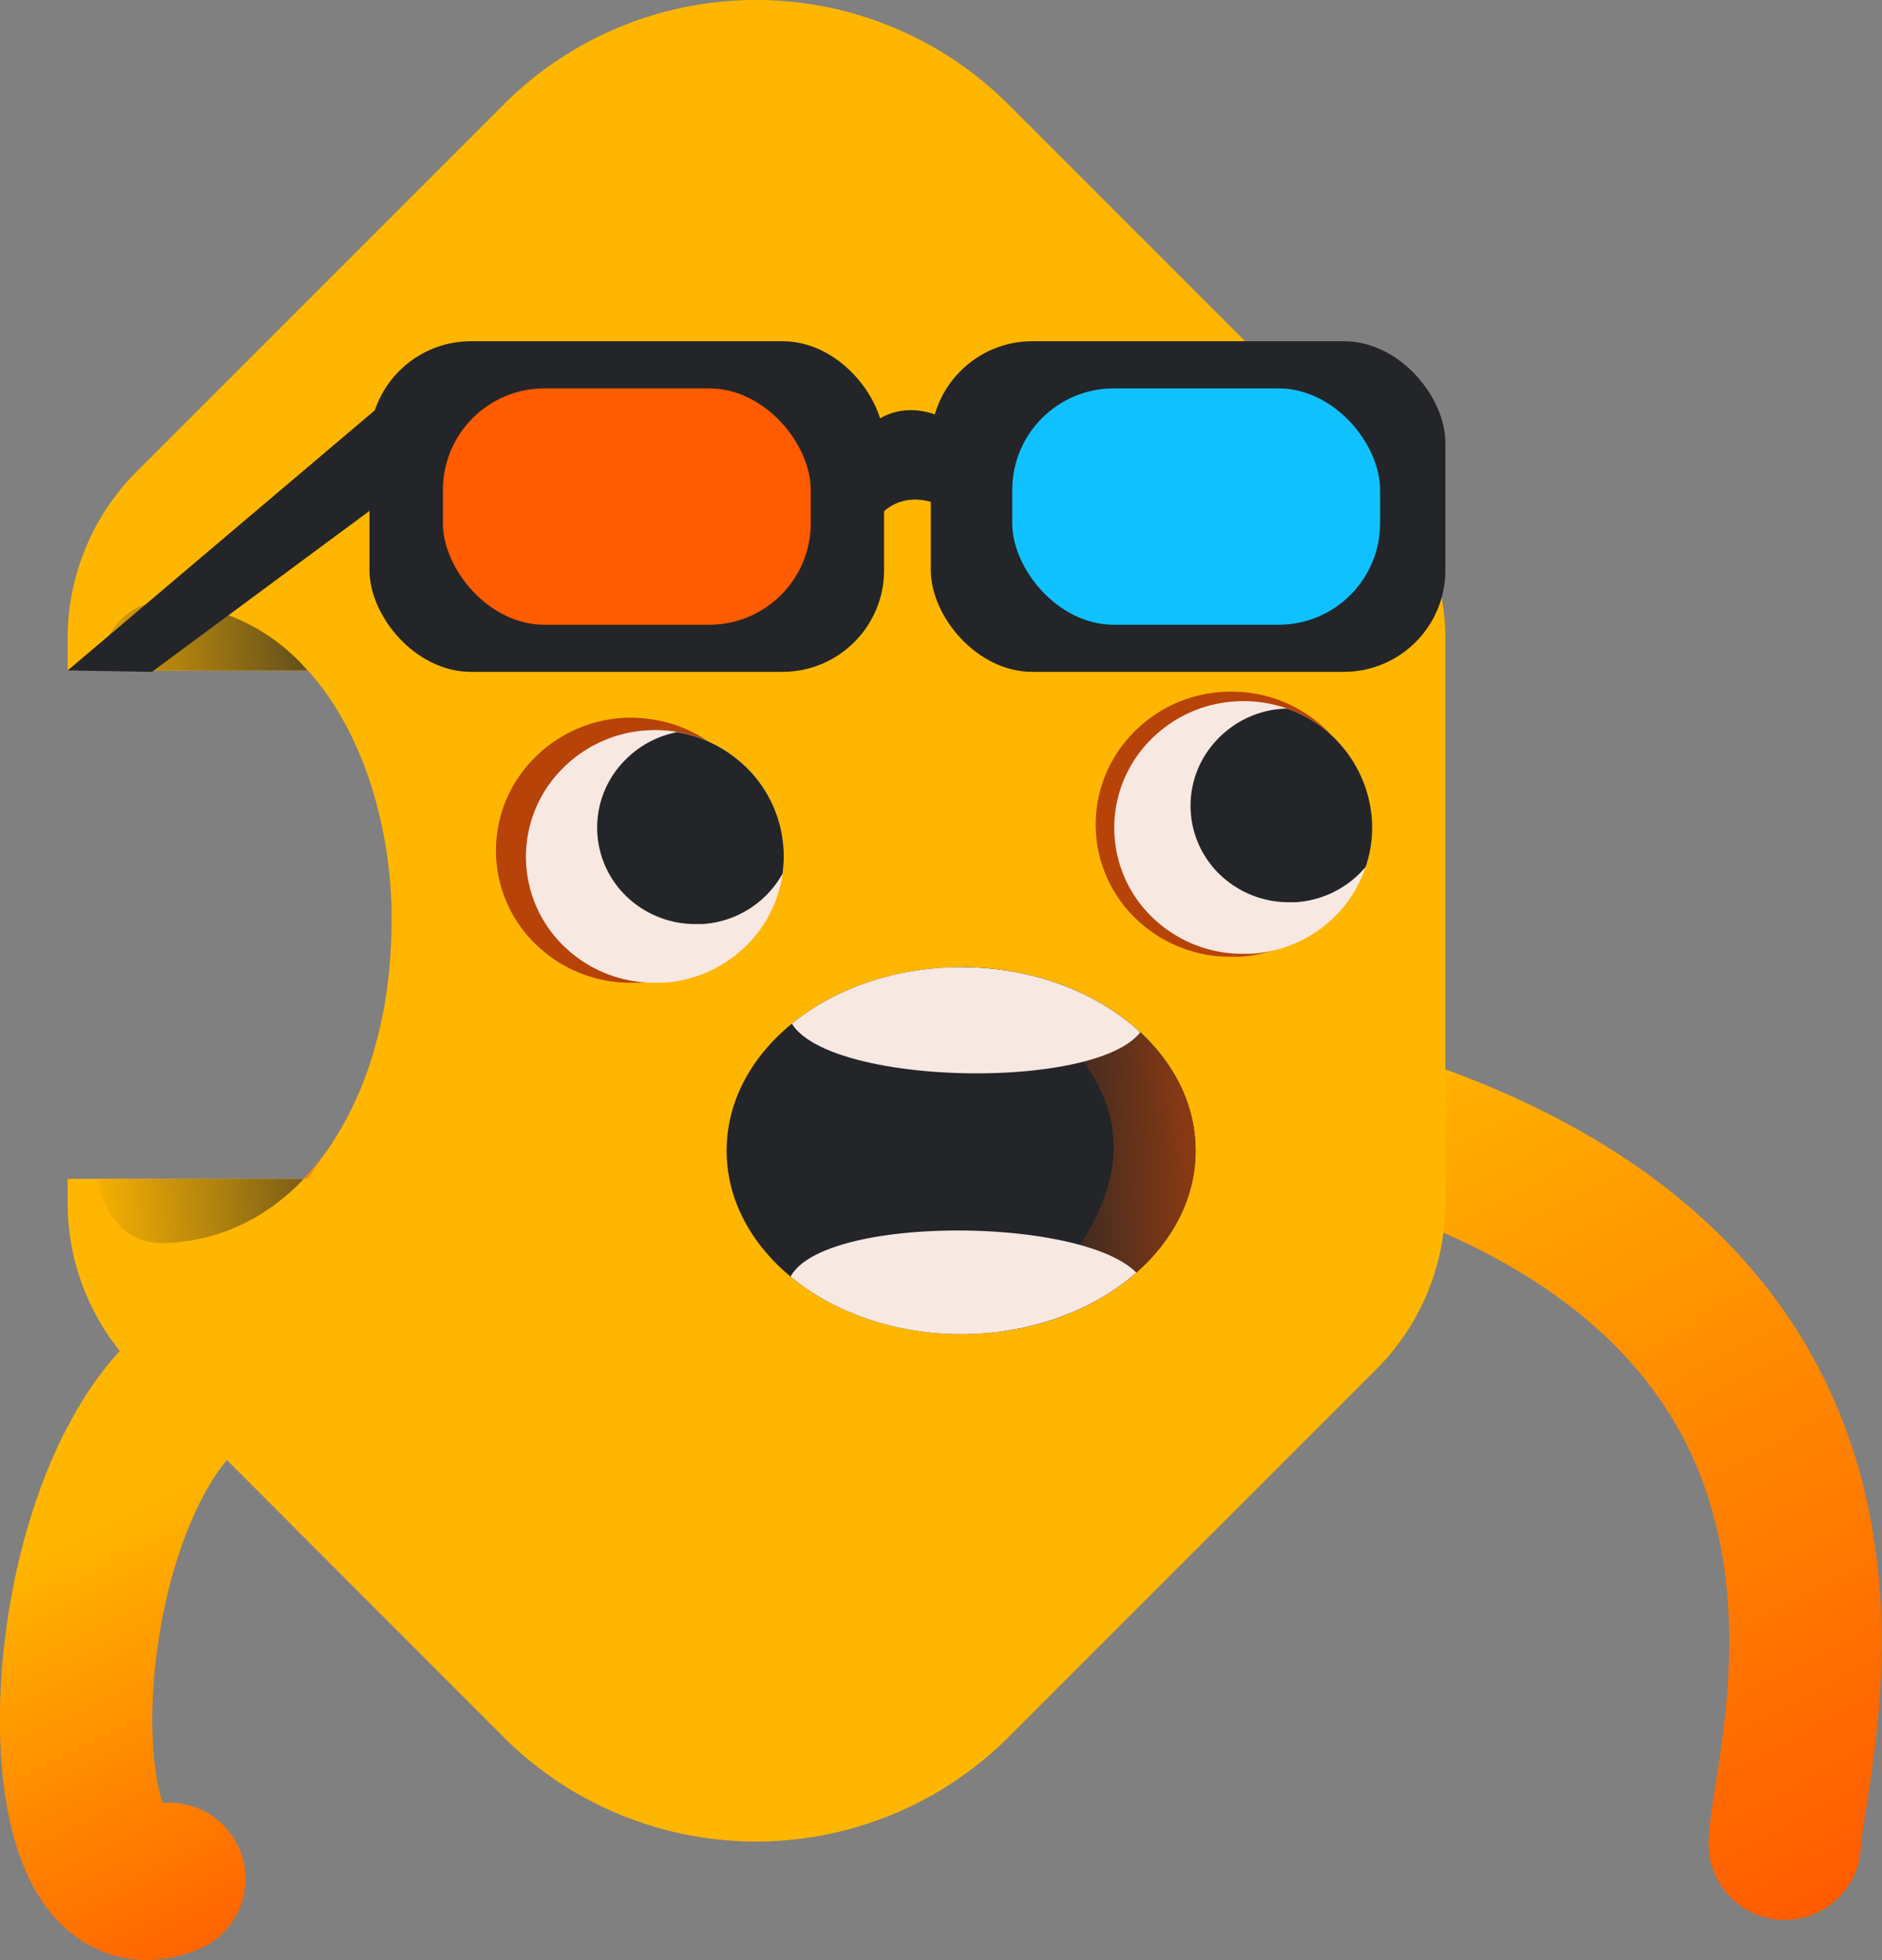 <?xml version="1.0" encoding="UTF-8"?> <svg xmlns="http://www.w3.org/2000/svg" xmlns:xlink="http://www.w3.org/1999/xlink" viewBox="0 0 222.33 231.5"><rect x="0" y="0" width="222.33" height="231.5" fill="#808080" stroke="none"/> <defs> <style>.cls-1,.cls-2,.cls-4{fill:none;}.cls-2,.cls-4{stroke-linecap:round;stroke-linejoin:round;stroke-width:18px;}.cls-2{stroke:url(#Безымянный_градиент_7);}.cls-3{fill:#ffb600;}.cls-4{stroke:url(#Безымянный_градиент_10);}.cls-5{fill:url(#Безымянный_градиент_157);}.cls-6{fill:url(#Безымянный_градиент_157-2);}.cls-7{fill:url(#Безымянный_градиент_157-3);}.cls-8{fill:url(#Новый_образец_градиента_7);}.cls-9{fill:#232528;}.cls-10{clip-path:url(#clip-path);}.cls-11{fill:url(#Новый_образец_градиента_9);}.cls-12{fill:#ff5b00;}.cls-13{fill:#10c1ff;}.cls-14{fill:#f7e8e2;}.cls-15{fill:#b74309;}</style> <linearGradient id="Безымянный_градиент_7" x1="1668.85" y1="-389.15" x2="1784.57" y2="-389.15" gradientTransform="translate(-943.93 -1172.12) rotate(62.03)" gradientUnits="userSpaceOnUse"> <stop offset="0" stop-color="#ffb600"></stop> <stop offset="1" stop-color="#ff5b00"></stop> </linearGradient> <linearGradient id="Безымянный_градиент_10" x1="5272" y1="-185.47" x2="5480.51" y2="-185.47" gradientTransform="matrix(0.05, 0.28, -0.53, 0.26, -342.59, -1245.96)" xlink:href="#Безымянный_градиент_7"></linearGradient> <linearGradient id="Безымянный_градиент_157" x1="67" y1="140.41" x2="23.67" y2="143.41" gradientUnits="userSpaceOnUse"> <stop offset="0" stop-color="#232528"></stop> <stop offset="1" stop-color="#ffb600"></stop> </linearGradient> <linearGradient id="Безымянный_градиент_157-2" x1="62.38" y1="73.72" x2="19.05" y2="76.72" xlink:href="#Безымянный_градиент_157"></linearGradient> <linearGradient id="Безымянный_градиент_157-3" x1="64.79" y1="108.44" x2="21.45" y2="111.44" xlink:href="#Безымянный_градиент_157"></linearGradient> <linearGradient id="Новый_образец_градиента_7" x1="24.27" y1="137.44" x2="66.73" y2="137.37" gradientUnits="userSpaceOnUse"> <stop offset="0" stop-color="#ffd400"></stop> <stop offset="1" stop-color="#ff5b00"></stop> </linearGradient> <clipPath id="clip-path" transform="translate(-13.74)"> <ellipse class="cls-1" cx="127.28" cy="135.9" rx="27.7" ry="21.67"></ellipse> </clipPath> <linearGradient id="Новый_образец_градиента_9" x1="135.4" y1="136.38" x2="162.74" y2="135.38" gradientUnits="userSpaceOnUse"> <stop offset="0" stop-color="#232528"></stop> <stop offset="1" stop-color="#b74309"></stop> </linearGradient> </defs> <title>Ресурс 7</title> <g id="Слой_2" data-name="Слой 2"> <g id="Слой_1-2" data-name="Слой 1"> <path class="cls-2" d="M176,132.91c66.76,21,49,74.07,48.58,84.85" transform="translate(-13.74)"></path> <path class="cls-3" d="M184.49,75.5V142a27.87,27.87,0,0,1-8.16,19.72l-43.51,43.5a42.22,42.22,0,0,1-59.53,0L29.9,161.79a27.9,27.9,0,0,1-8.17-19.71v-2.85h27.9l.49-.54a31.1,31.1,0,0,0,2.47-3.12c.26-.38.51-.77.76-1.17,3.81-6,6.09-13.82,6.55-22.2.07-1,.1-2.08.1-3.14v-.23l-.1-.1H60c0-.54,0-1.1,0-1.66-.34-10.2-3.47-20.28-9.24-27.14-.21-.25-.43-.5-.66-.74H21.73v-3.8A27.86,27.86,0,0,1,29.9,55.68L73.29,12.29a42.18,42.18,0,0,1,59.53,0l43.51,43.5A27.87,27.87,0,0,1,184.49,75.5Z" transform="translate(-13.74)"></path> <path class="cls-4" d="M44.75,159.72c-25,3.91-28.79,69.66-11,62.19" transform="translate(-13.74)"></path> <path class="cls-5" d="M25.27,139.23H49.63a25.28,25.28,0,0,1-4.94,4.08,22.59,22.59,0,0,1-12.23,3.5,6.69,6.69,0,0,1-5.18-2.73,8.29,8.29,0,0,1-.55-.77A10.44,10.44,0,0,1,25.27,139.23Z" transform="translate(-13.74)"></path> <path class="cls-6" d="M50.07,79.19H25.29c.49-4.52,3.56-8,7.29-8A23,23,0,0,1,50.07,79.19Z" transform="translate(-13.74)"></path> <path class="cls-7" d="M60,108.73v.1l-.1-.1Z" transform="translate(-13.74)"></path> <path class="cls-8" d="M52.59,135.57c-.77,1.14-1.59,2.29-2.47,3.66h-.49l.49-.54A31.1,31.1,0,0,0,52.59,135.57Z" transform="translate(-13.74)"></path> <ellipse class="cls-9" cx="113.54" cy="135.9" rx="27.7" ry="21.67"></ellipse> <g class="cls-10"> <path class="cls-11" d="M123.07,112.17c28.52,13.1,29.25,29.57,4.21,49.17,0,0,37.23-7.36,37.23-7.65S168.75,128,168.75,128l-19.53-13.41Z" transform="translate(-13.74)"></path> </g> <path class="cls-9" d="M114,68.15c4-14,11.94-10.25,21.38,0V57.51C126.8,48.22,118.85,44,112.74,55Z" transform="translate(-13.74)"></path> <rect class="cls-9" x="43.65" y="40.3" width="60.79" height="39.05" rx="12"></rect> <rect class="cls-9" x="109.96" y="40.3" width="60.79" height="39.05" rx="12"></rect> <rect class="cls-12" x="52.32" y="45.87" width="43.46" height="27.92" rx="12"></rect> <rect class="cls-13" x="119.58" y="45.87" width="43.46" height="27.92" rx="12"></rect> <g class="cls-10"> <path class="cls-14" d="M149.25,119.73c0,9.83-42.52,9.15-42.52-.69C119.25,109.06,132.42,109.23,149.25,119.73Z" transform="translate(-13.74)"></path> <path class="cls-14" d="M106.73,152.37c0-9.83,42.52-9.15,42.52.69C136.73,163,123.56,162.87,106.73,152.37Z" transform="translate(-13.74)"></path> </g> <path class="cls-15" d="M104.09,102.5a15.81,15.81,0,0,1-4,8.47,16.13,16.13,0,0,1-10.83,5.1c-.34,0-.7,0-1,0a16,16,0,0,1-10.34-3.74,15.41,15.41,0,0,1-1.41-22.43,16.09,16.09,0,0,1,10.82-5.11A16.47,16.47,0,0,1,91,85a15.92,15.92,0,0,1,7.67,3.52,15.34,15.34,0,0,1,5.44,14Z" transform="translate(-13.74)"></path> <path class="cls-14" d="M106.21,103.14a15.06,15.06,0,0,1-3.84,8.07,15.34,15.34,0,0,1-10.32,4.86c-.33,0-.67,0-1,0a15.28,15.28,0,0,1-9.85-3.56,14.7,14.7,0,0,1-1.35-21.38,15.3,15.3,0,0,1,10.32-4.87,15.47,15.47,0,0,1,3.54.18A15.17,15.17,0,0,1,101,89.82a14.67,14.67,0,0,1,5.19,13.32Z" transform="translate(-13.74)"></path> <path class="cls-9" d="M106.21,103.14a11.65,11.65,0,0,1-9.54,6c-.25,0-.51,0-.76,0a11.74,11.74,0,0,1-7.56-2.73,11.27,11.27,0,0,1-1-16.39,11.72,11.72,0,0,1,6.39-3.55A15.17,15.17,0,0,1,101,89.82a14.67,14.67,0,0,1,5.19,13.32Z" transform="translate(-13.74)"></path> <path class="cls-15" d="M175,99.4a15.88,15.88,0,0,1-4,8.47A16.07,16.07,0,0,1,160.15,113c-.35,0-.7,0-1.05,0a16,16,0,0,1-10.33-3.74,15.42,15.42,0,0,1-1.42-22.43,16,16,0,0,1,10.83-5.11,16.38,16.38,0,0,1,3.71.19,15.88,15.88,0,0,1,7.67,3.52,15.61,15.61,0,0,1,5.56,10.91A16.46,16.46,0,0,1,175,99.4Z" transform="translate(-13.74)"></path> <path class="cls-14" d="M175.07,102.4a15,15,0,0,1-3.2,5.39,15.34,15.34,0,0,1-10.32,4.86c-.33,0-.67,0-1,0a15.28,15.28,0,0,1-9.85-3.56,14.7,14.7,0,0,1-1.35-21.38,15.3,15.3,0,0,1,10.32-4.87,15.51,15.51,0,0,1,6.11.84,15,15,0,0,1,10,13.09A14.53,14.53,0,0,1,175.07,102.4Z" transform="translate(-13.74)"></path> <path class="cls-9" d="M175.07,102.4l-.39.43a11.78,11.78,0,0,1-7.91,3.73l-.76,0a11.74,11.74,0,0,1-7.56-2.73,11.27,11.27,0,0,1-1-16.39,11.7,11.7,0,0,1,7.91-3.74,3.38,3.38,0,0,1,.45,0,15,15,0,0,1,10,13.09A14.53,14.53,0,0,1,175.07,102.4Z" transform="translate(-13.74)"></path> <polygon class="cls-9" points="44.3 48.44 7.99 79.19 17.95 79.35 43.65 60.34 44.3 48.44"></polygon> </g> </g> </svg> 
